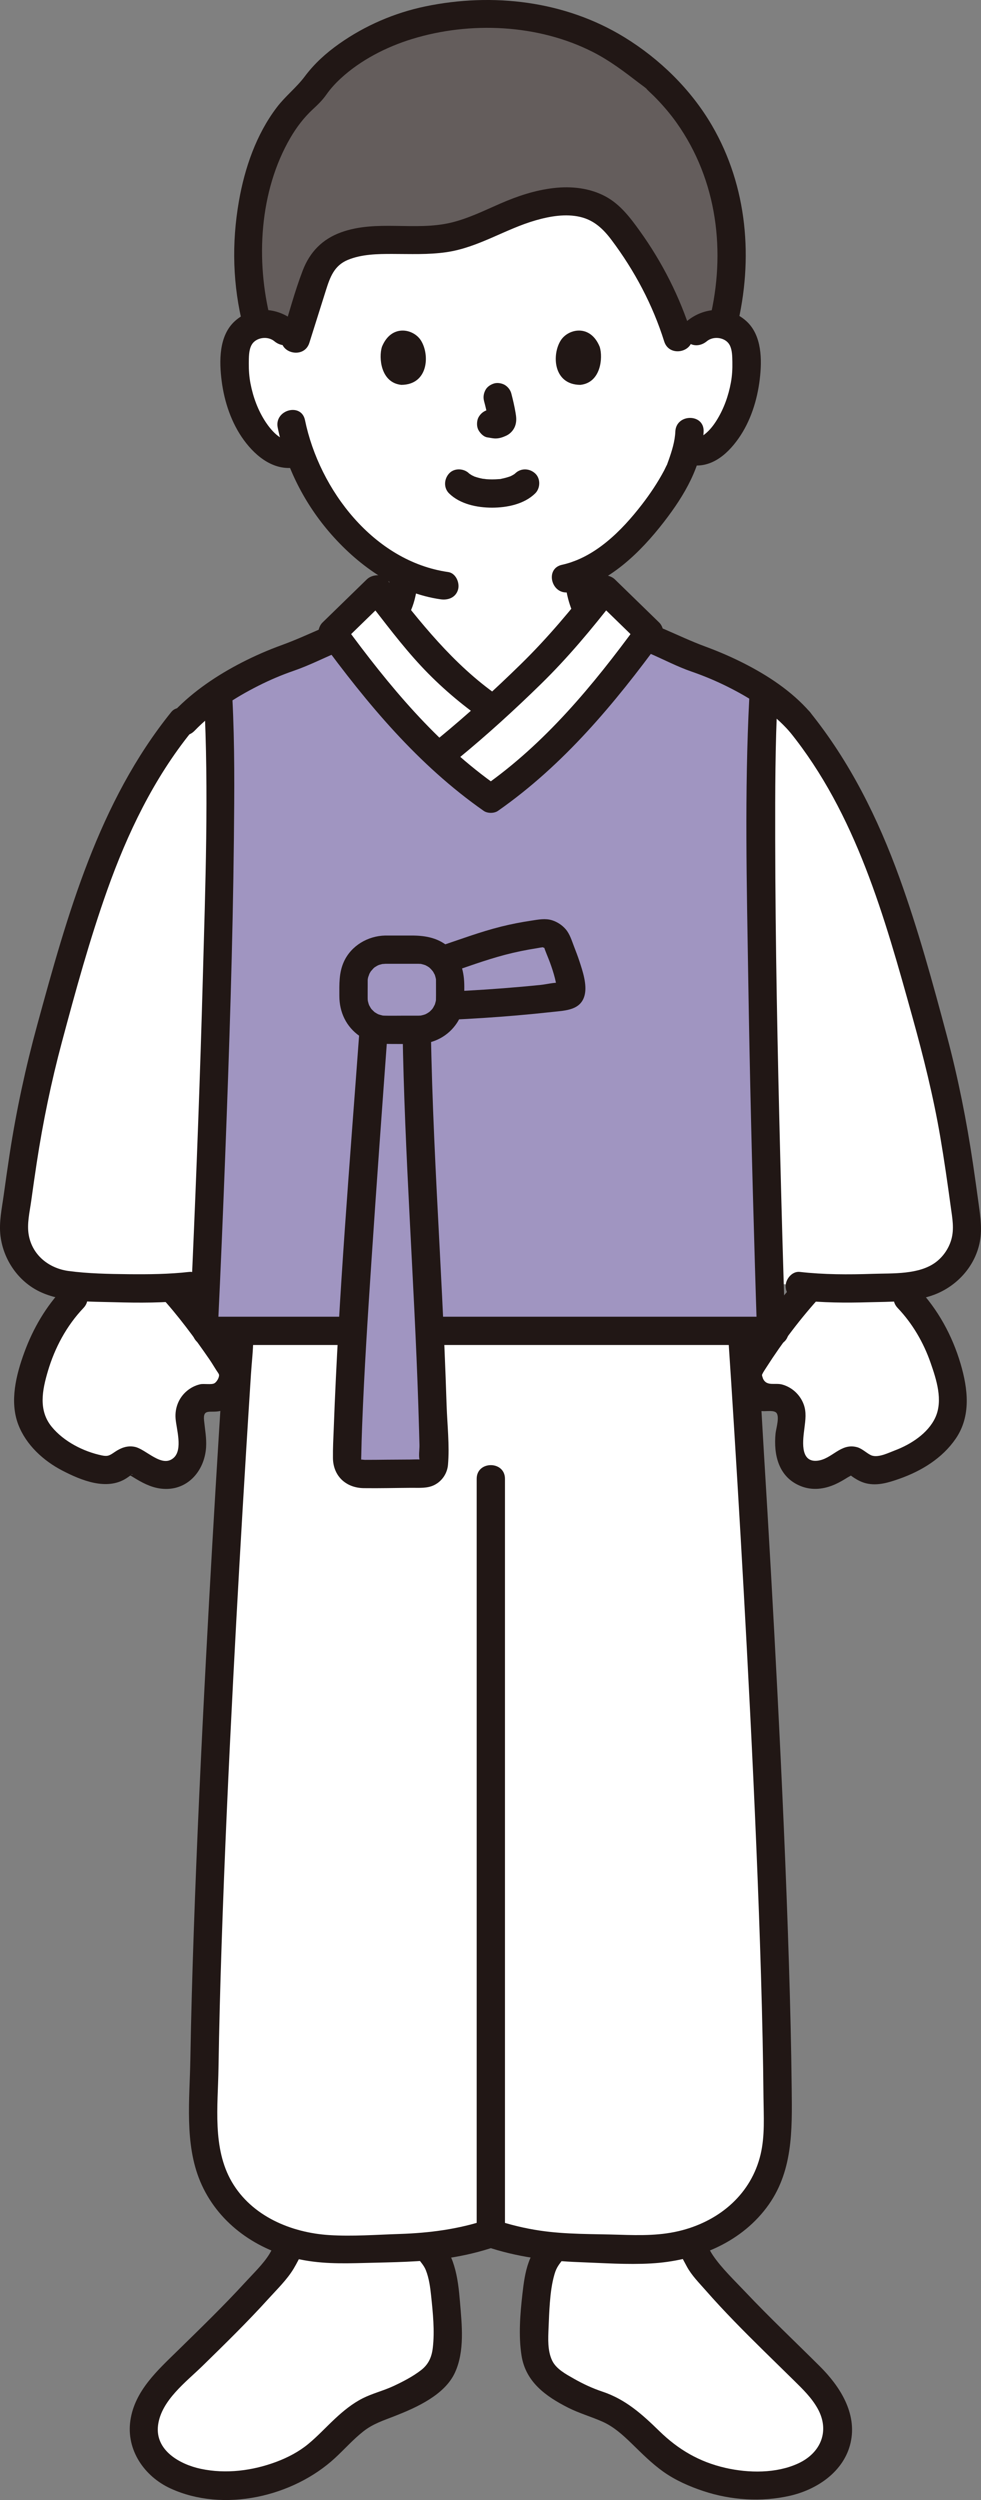 <?xml version="1.0" encoding="UTF-8"?><svg id="b" xmlns="http://www.w3.org/2000/svg" width="138.719" height="353.516" viewBox="0 0 138.719 353.516"><rect x="0" y="0" width="138.719" height="353.516" fill="#808080" stroke="none"/><defs><style>.d{fill:#fff;}.e{fill:none;}.f{fill:#a095c1;}.g{fill:#211715;}.h{fill:#645d5c;}</style></defs><g id="c"><path class="d" d="M26.829,206.255c.689-1.832.101-4.292-.023-5.903-.114-1.476,1.051-2.74,2.532-2.733.314.002.632.003.957.003,1.735-.002,3.272-2.613,2.47-4.152-1.38-2.65-5.319-7.988-6.614-9.384,0,0-1.047-1.129-2.094-2.258l-.219.026c-3.746.444-7.841.45-11.649.084-4.084,3.134-7.165,8.801-8.091,14.725-.682,4.363,1.745,7.196,5.222,9.281.55.33,1.241.645,1.942.922,1.115.44,2.254.784,2.892.939,2.828.598,3.237-1.814,4.742-1.186,1.269.529,3.777,3.099,6.58,1.322.678-.43,1.1-1.015,1.352-1.685Z"/><path class="g" d="M22.642,183.243c2.545,2.778,4.844,5.894,6.98,8.992.44.639.817,1.324,1.259,1.959.126.181.119.482.096.071.014.261-.003.38-.101.627s-.334.589-.575.718c-.414.222-1.483.015-1.992.132-.706.162-1.347.49-1.899.958-1.142.967-1.701,2.407-1.583,3.893s1.048,4.381-.275,5.556c-1.662,1.477-3.875-1.218-5.494-1.559-1.032-.217-1.953.134-2.802.708-.712.481-.969.689-1.832.51-2.611-.543-5.389-1.956-7.103-4.042-1.923-2.34-1.344-5.188-.551-7.876.978-3.312,2.65-6.432,5.037-8.94,1.775-1.864-1.049-4.697-2.828-2.828-2.484,2.609-4.3,5.728-5.536,9.102-1.158,3.16-2.108,6.931-.866,10.201,1.096,2.885,3.561,5.142,6.266,6.538,2.646,1.365,6.234,2.855,9.014,1.081.169-.108.336-.225.496-.346.058-.043.192-.1.232-.159.149-.223.212.091-.019-.033-.006-.003-.54-.006-.506-.081.003-.006.657.386.709.418,1.248.771,2.511,1.478,3.991,1.656,3.642.436,6.156-2.417,6.381-5.827.085-1.286-.159-2.552-.287-3.826-.175-1.729.889-1.024,2.244-1.317,3.07-.665,4.727-4.492,3.319-7.207-1.162-2.242-2.875-4.281-4.406-6.275-1.463-1.906-2.916-3.859-4.541-5.633-1.743-1.902-4.565.933-2.828,2.828h0Z"/><path class="d" d="M111.915,206.255c-.689-1.832-.101-4.292.023-5.903.114-1.476-1.051-2.74-2.532-2.733-.314.002-.632.003-.957.003-1.735-.002-3.272-2.613-2.47-4.152,1.38-2.65,5.319-7.988,6.614-9.384,0,0,1.047-1.129,2.094-2.258l.219.026c3.746.444,7.841.45,11.649.084,4.084,3.134,7.165,8.801,8.091,14.725.682,4.363-1.745,7.196-5.222,9.281-.55.33-1.241.645-1.942.922-1.115.44-2.254.784-2.892.939-2.828.598-3.237-1.814-4.742-1.186-1.269.529-3.777,3.099-6.58,1.322-.678-.43-1.1-1.015-1.352-1.685Z"/><path class="g" d="M113.273,180.415c-3.031,3.308-5.856,7.052-8.287,10.818-.628.973-1.225,1.973-1.221,3.175.005,1.528.735,3.045,1.867,4.057.539.482,1.178.854,1.88,1.034.605.155,1.68-.141,2.183.203.638.436.039,2.321-.027,2.987-.302,3.053.437,6.196,3.551,7.449,1.639.66,3.343.446,4.92-.268.603-.273,1.162-.606,1.722-.955.196-.122.465-.234.635-.389.125-.114.159-.034.129-.072.026.032-.505.083-.449.053-.148.078-.145-.083.134.136.154.121.322.236.486.344.523.342,1.112.631,1.722.773,1.59.37,3.168-.126,4.661-.653,3.122-1.104,6.066-2.897,7.966-5.673,2.199-3.21,1.726-7.069.683-10.604-1.173-3.972-3.204-7.699-6.066-10.705-1.779-1.868-4.604.963-2.828,2.828,2.09,2.195,3.653,4.874,4.649,7.733.83,2.382,1.802,5.343.668,7.777-1.045,2.245-3.486,3.792-5.722,4.636-.87.328-2.229,1.016-3.193.739-.591-.169-1.34-.968-2.098-1.187-2.379-.687-3.584,1.729-5.728,1.908-2.49.207-1.942-3.117-1.76-4.61.142-1.166.312-2.26-.117-3.398-.507-1.343-1.647-2.398-3.041-2.775-.996-.269-2.163.289-2.682-.796-.066-.137-.082-.294-.15-.428l.002-.285c-.089.259-.084.285.014.076.163-.346.392-.673.598-.995,2.252-3.525,4.895-7.017,7.723-10.104,1.736-1.895-1.085-4.731-2.828-2.828h0Z"/><path class="d" d="M133.254,180.261c2.438-1.687,3.858-4.643,3.437-7.781-1.757-13.095-2.665-18.123-5.513-28.373-4.124-14.843-8.166-29.83-18.08-42.027-1.359-1.583-3.122-3.043-5.092-4.343-.035.654-.054,1.009-.054,1.009-.947,18.149.36,65.769.87,82.609,2.563.297,4.272.499,4.272.499,4.421.523,12.438.405,16.723-.236,1.278-.191,2.442-.668,3.437-1.356Z"/><path class="d" d="M4.975,179.874c-2.119-1.73-3.312-4.484-2.922-7.394,1.757-13.095,2.665-18.123,5.513-28.373,4.125-14.845,8.167-29.833,18.084-42.032l.438-.145c1.32-1.388,2.94-2.713,4.728-3.927.029.483.043.743.043.743.938,17.97-.969,64.831-1.732,82.101,1.729,1.537-14.116,1.681-20.2.771-1.505-.225-2.853-.847-3.952-1.744Z"/><path class="d" d="M98.534,46.84c.89-.804,2.211-1.192,3.445-1.008s2.358.929,2.923,1.943c.399.711.528,1.522.602,2.312.27,3.116-.344,6.291-1.756,9.13-.688,1.383-1.584,2.707-2.831,3.715-.957.764-1.919,1.197-3.309.774,0,0-.182-.055-.497-.15-.305,1.2-.707,2.246-.887,2.757-1.032,2.616-7.069,12.254-14.488,14.976.06.45.14.96.25,1.591.36,2.12.96,4.52,3.78,6.08.147.046,2.39,1.108,3.527,1.639-.391.124-.758.326-1.088.592-4.543,3.664-12.504,7.725-18.634,7.818-.123.002-.246.003-.368.002-6.627-.022-14.106-4.249-18.6-7.812-.313-.248-.659-.438-1.023-.565,1.1-.504,3.46-1.624,3.619-1.672,2.81-1.56,3.41-3.96,3.78-6.08.125-.71.212-1.265.258-1.741-3.215-1.509-6.188-3.875-8.805-6.798-3.119-3.484-5.013-7.214-6.138-10.429l-.734.198c-1.572.423-2.773-.415-3.73-1.179-1.247-1.008-2.143-2.332-2.831-3.715-1.412-2.839-2.026-6.014-1.756-9.13.074-.79.203-1.601.602-2.312.565-1.014,1.689-1.759,2.923-1.943s2.554.204,3.445,1.008c0,0-6.284-24.65,29.111-24.65,36.243,0,29.211,24.65,29.211,24.65Z"/><path class="h" d="M35.606,29.609c-.274,1.727-.453,3.535-.532,5.41-.139,3.289.29,7.067,1.304,10.891.128-.032.258-.058.39-.078,1.234-.184,2.554.204,3.445,1.008l1.521,1.373c.042-.134.085-.269.085-.269l2.479-7.869c.507-1.611,1.09-3.317,2.836-4.487,1.938-1.298,4.894-1.648,7.65-1.677s5.56.19,8.238-.242c3.697-.597,6.671-2.347,9.922-3.657s7.479-2.182,10.774-.922c2.051.785,3.286,2.233,4.34,3.639,3.566,4.755,6.193,9.818,7.796,15.02l.365,1.184c1.036-.935,2.319-2.093,2.319-2.093.89-.804,2.211-1.192,3.445-1.008.087.013.173.029.259.047,1.007-4.036,1.433-7.111,1.275-10.86-.481-11.392-5.434-19.115-10.917-24.068l-4.407-3.383c-5.218-3.412-11.28-5.552-18.897-5.552-7.99,0-14.287,1.756-19.937,5.635-1.747,1.199-3.71,2.726-5.405,5.435-4.273,3.27-7.174,9.158-8.344,16.524Z"/><path class="e" d="M101.725,45.588c.444-2.666.708-5.581.558-8.991-.237-5.406-1.707-10.725-4.552-15.312-1.192-1.922-2.605-3.698-4.188-5.298-.638-.644-1.606-1.586-2.266-2.159-1.052-.914-3.391-2.491-5.511-3.655-1.545-.848-3.155-1.573-4.813-2.158-3.666-1.293-7.537-1.871-11.41-1.871-7.644,0-14.135,2.223-19.329,5.949-6.031,4.326-12.861,12.032-13.408,24.504-.131,2.981.443,7.463.697,8.994"/><path class="g" d="M95.497,61.023c-.06,1.387-.485,2.732-.943,4.034-.085.242-.181.481-.26.725-.107.333.222-.41.039-.098-.156.266-.272.563-.417.837-.9,1.696-1.995,3.331-3.158,4.837-2.831,3.667-6.596,7.478-11.292,8.507-2.513.551-1.45,4.408,1.063,3.857,5.557-1.218,10.008-5.587,13.371-9.941,2.876-3.723,5.386-7.922,5.596-12.758.112-2.574-3.889-2.568-4,0h0Z"/><path class="g" d="M39.27,60.47c1.151,5.598,3.831,10.849,7.607,15.129,3.998,4.533,9.348,8.282,15.44,9.149,1.068.152,2.148-.262,2.46-1.397.258-.938-.321-2.307-1.397-2.46-10.486-1.493-18.22-11.602-20.253-21.485-.518-2.52-4.375-1.453-3.857,1.063h0Z"/><path class="g" d="M49.56,92.821c1.417-.584,2.785-1.287,4.178-1.925.105-.048.211-.094.316-.143.249-.115-.549.229-.351.148.193-.079.39-.153.575-.251.678-.36,1.319-.865,1.871-1.394,1.003-.963,1.683-2.159,2.162-3.452.438-1.183.639-2.464.807-3.71.076-.558.096-1.033-.202-1.541-.243-.415-.718-.811-1.195-.919-.939-.214-2.31.288-2.46,1.397-.141,1.042-.31,2.099-.609,3.109-.065.221-.142.438-.219.655-.017.049-.057.111-.063.163,0,.008.184-.396.087-.208-.064.122-.116.251-.179.374-.121.233-.255.46-.402.678-.042.061-.288.399-.102.151.184-.245-.116.127-.175.191-.184.2-.382.38-.584.561-.275.247.267-.177-.047.04-.145.1-.289.2-.439.293-.369.229-.023.027.111.008-.164.024-.374.156-.523.22-.087.037-.173.076-.259.115-.664.301-1.323.614-1.983.924-.38.178-.76.357-1.141.535-.234.109-1.214.528-.237.126-.503.207-.909.431-1.195.919-.251.429-.357,1.061-.202,1.541.3.928,1.424,1.824,2.46,1.397h0Z"/><path class="g" d="M79.806,81.822c.343,2.519.859,4.948,2.544,6.942.477.565,1.06,1.032,1.661,1.458.387.274.78.491,1.221.667.05.02-.644-.284-.256-.106.67.307,1.338.62,2.005.934.643.302,1.28.624,1.934.901.96.407,2.188.32,2.736-.718.453-.857.311-2.3-.718-2.736-1.22-.517-2.403-1.128-3.606-1.683-.139-.064-.994-.422-.993-.434.005-.057.473.249.155.022-.128-.091-.268-.167-.397-.257-.063-.043-.123-.09-.186-.133-.194-.135.116.08.112.085-.006.007-.343-.303-.374-.332-.197-.189-.373-.392-.551-.598-.143-.165.113.144.113.146-.017-.051-.081-.113-.111-.158-.083-.122-.163-.247-.238-.374-.126-.214-.233-.435-.34-.658-.159-.328.133.372.016.031-.045-.132-.096-.262-.139-.394-.387-1.181-.565-2.44-.732-3.668-.062-.459-.541-.974-.919-1.195-.429-.251-1.061-.357-1.541-.202-1.144.37-1.549,1.345-1.397,2.46h0Z"/><path class="g" d="M63.506,69.773c1.561,1.528,3.979,2.015,6.084,2.013s4.524-.485,6.085-2.013c.749-.733.79-2.103,0-2.828-.805-.739-2.029-.782-2.828,0-.077.075-.376.315-.048.062.34-.262-.05.025-.147.085-.121.074-.246.143-.373.207-.083.042-.18.075-.259.122.107-.063.455-.173.14-.065-.408.14-.817.26-1.241.34-.118.022-.544.156-.035.016-.119.033-.259.029-.381.039-.303.025-.607.037-.912.037-.278,0-.557-.01-.835-.031-.092-.007-.373-.073-.46-.045.16-.051.364.056.033-.004-.427-.077-.85-.185-1.258-.333-.162-.059-.418-.231.09.046-.07-.038-.146-.066-.217-.101-.141-.069-.28-.145-.414-.227-.102-.063-.197-.141-.299-.202.573.344.27.218.105.056-.748-.733-2.092-.802-2.828,0-.726.791-.799,2.046,0,2.828h0Z"/><path class="g" d="M68.442,56.692c.244.931.479,1.877.619,2.831l-.071-.532c.017.131.024.259.011.391l.071-.532c-.009.061-.023.118-.043.176l.202-.478c-.018.041-.037.076-.062.113l.313-.405c-.029.035-.057.063-.092.091l.405-.313c-.072.046-.147.083-.224.119l.478-.202c-.123.052-.246.089-.378.11l.532-.071c-.119.014-.236.013-.355,0l.532.071c-.134-.019-.265-.051-.399-.069-.266-.083-.532-.095-.798-.036-.266.012-.514.091-.744.237-.415.243-.811.718-.919,1.195-.117.512-.091,1.087.202,1.541.26.403.695.852,1.195.919.353.048.696.136,1.055.152.577.025,1.105-.156,1.617-.394.645-.299,1.153-.91,1.324-1.603.147-.593.087-1.071-.014-1.665-.154-.912-.365-1.816-.599-2.71-.127-.483-.49-.944-.919-1.195s-1.061-.357-1.541-.202c-.484.157-.951.457-1.195.919-.253.48-.342,1.007-.202,1.541h0Z"/><path class="g" d="M54.003,49.052c-.473,1.536-.165,5.07,2.746,5.371,3.847-.023,4.051-4.296,2.756-6.305-1.06-1.645-4.178-2.329-5.502.934Z"/><path class="g" d="M84.807,49.052c.473,1.536.165,5.07-2.746,5.371-3.847-.023-4.052-4.296-2.757-6.305,1.06-1.645,4.178-2.329,5.502.934Z"/><path class="g" d="M99.948,48.254c.95-.794,2.644-.556,3.226.531.375.699.37,1.622.387,2.395.02.966-.031,1.939-.205,2.891-.35,1.913-1.008,3.76-2.046,5.409-.434.689-.968,1.375-1.608,1.884-.573.456-.883.595-1.563.414-2.49-.664-3.552,3.193-1.063,3.857,3.162.843,5.64-1.188,7.364-3.648,1.701-2.426,2.633-5.395,2.989-8.312.338-2.768.328-6.271-1.911-8.284-2.431-2.185-5.961-2.002-8.397.035-.829.693-.716,2.112,0,2.828.821.821,1.997.695,2.828,0h0Z"/><path class="g" d="M41.626,45.426c-2.435-2.036-5.968-2.218-8.397-.035-2.3,2.067-2.246,5.686-1.881,8.512.38,2.935,1.373,5.913,3.13,8.322,1.782,2.444,4.437,4.515,7.614,3.815,1.055-.233,1.672-1.458,1.397-2.46-.299-1.088-1.402-1.63-2.46-1.397-1.344.296-2.781-1.476-3.433-2.457-1.103-1.66-1.8-3.55-2.176-5.501-.181-.938-.247-1.891-.238-2.845.008-.831-.017-1.843.39-2.594.587-1.084,2.273-1.328,3.226-.531.828.692,2.017.812,2.828,0,.712-.712.832-2.132,0-2.828h0Z"/><path class="g" d="M104.208,46.239c2.338-9.6,1.5-19.856-3.536-28.501-2.964-5.087-7.382-9.41-12.404-12.486C79.889.12,69.691-1.077,60.145.905c-4.361.906-8.538,2.713-12.177,5.281-1.865,1.316-3.507,2.799-4.877,4.631-1.176,1.571-2.748,2.78-3.95,4.364-2.907,3.831-4.538,8.564-5.357,13.264-1.043,5.981-.883,11.902.613,17.794.633,2.493,4.492,1.437,3.857-1.063-2.113-8.323-1.593-18.142,2.814-25.699.869-1.49,1.901-2.848,3.167-4.023.744-.691,1.342-1.262,1.933-2.102.581-.826,1.27-1.575,2.011-2.259,2.804-2.591,6.446-4.456,10.074-5.573,8.237-2.535,17.864-2.099,25.589,1.837,2.41,1.228,4.44,2.784,6.572,4.421.344.264.713.513,1.04.798.31.27-.249-.227.052.086.308.32.649.613.963.928,1.17,1.175,2.26,2.432,3.218,3.786,5.745,8.119,6.986,18.269,4.665,27.799-.609,2.5,3.247,3.567,3.857,1.063h0Z"/><path class="g" d="M43.746,48.476c.778-2.469,1.554-4.937,2.333-7.406.587-1.86,1.168-3.515,3.105-4.318,1.957-.811,4.204-.846,6.288-.843,2.554.003,5.095.12,7.632-.245,4.533-.653,8.321-3.271,12.66-4.513,2-.573,4.229-.96,6.289-.475,1.94.457,3.247,1.696,4.414,3.251,3.256,4.335,5.832,9.178,7.454,14.355.767,2.448,4.63,1.403,3.857-1.063-1.633-5.21-4.124-10.122-7.306-14.556-1.347-1.876-2.769-3.766-4.846-4.883-2.231-1.2-4.827-1.476-7.315-1.19-2.654.305-5.1,1.125-7.54,2.184-2.295.997-4.535,2.119-6.983,2.706-5.1,1.223-10.543-.447-15.564,1.376-2.651.962-4.411,2.776-5.415,5.393-1.144,2.981-1.962,6.121-2.921,9.166-.775,2.461,3.085,3.514,3.857,1.063h0Z"/><path class="f" d="M102.281,188.19c-29.754,0-57.764,0-70.139,0,0-.532-2.172,0-2.172,0,0,0,2.048-67.224.888-89.444,0,0-.014-.267-.043-.743,3.44-2.336,7.501-4.258,11.232-5.423,1.737-.807,3.564-1.615,5.481-2.441,1.517,2.052,2.905,3.806,4.351,5.662,4.961,6.364,10.504,12.256,17.523,17.132,7.02-4.876,12.562-10.769,17.523-17.132,1.473-1.889,2.889-3.674,4.436-5.77,2.201.917,4.258,1.833,6.195,2.749,3.461,1.129,7.23,2.831,10.448,4.956-.035.643-.054,1.009-.054,1.009-1.16,22.22,1.06,89.994,1.06,89.994,0,0-2.342-1.083-2.343-.55-1.465,0-2.928,0-4.387,0Z"/><path class="d" d="M71.011,188.19h-35.516c-.04.588-.062.915-.062.915,0,0-5.001,73.805-5.001,111.643,0,11.705,9.5,17.986,21.185,17.308,4.872-.283,11.888.325,19.391-2.258,7.503,2.583,14.519,1.975,19.391,2.258,11.685.678,21.185-5.604,21.185-17.308,0-37.838-5.001-111.643-5.001-111.643,0,0-.022-.326-.06-.915h-35.512Z"/><path class="d" d="M22.654,348.552c-1.262-1.162-2.168-2.724-2.311-4.422-.247-2.929,1.53-5.703,3.614-7.777,5.345-5.32,11.012-10.543,15.733-16.366l1.415-2.63s.051-.095.138-.263c4.493.479,13.389.536,18.761.108.434.601.698.96.698.96l.677.922c1.449,1.546,1.721,6.843,1.774,8.245.109,2.88.581,6.685-1.704,8.815-1.642,1.53-5.161,3.318-7.307,3.975-3.507,1.072-5.316,3.331-7.876,5.755-1.034.979-2.112,1.898-3.338,2.605-4.086,2.355-8.944,3.409-13.631,2.797-2.05-.267-4.102-.85-5.793-2.039-.297-.209-.581-.438-.85-.685Z"/><path class="d" d="M94.349,347.442c-.628-.486-1.223-1.017-1.805-1.568-2.56-2.425-4.37-4.684-7.876-5.755-2.147-.656-5.666-2.444-7.307-3.975-2.285-2.13-1.812-5.934-1.704-8.815.053-1.401.325-6.698,1.774-8.245l.677-.922s.285-.388.748-1.03c5.217.566,13.834.42,18.652-.152.125.242.197.376.197.376l1.415,2.63c4.722,5.823,10.388,11.045,15.733,16.366,2.083,2.073,3.861,4.848,3.614,7.777-.174,2.06-1.469,3.918-3.161,5.107s-3.743,1.772-5.793,2.039c-4.687.611-9.546-.442-13.631-2.797-.536-.309-1.045-.659-1.533-1.037Z"/><path class="g" d="M58.975,319.172c.557.759.98,1.183,1.248,1.861.443,1.122.614,2.396.739,3.589.252,2.393.522,5.007.235,7.395-.157,1.307-.611,2.327-1.665,3.14-1.184.912-2.566,1.624-3.916,2.253-1.415.659-2.94,1.019-4.336,1.725-1.459.738-2.75,1.798-3.939,2.909-1.259,1.177-2.428,2.454-3.759,3.552-1.316,1.087-2.888,1.909-4.482,2.508-3.379,1.269-7.146,1.756-10.703,1-2.97-.631-6.498-2.61-6.047-6.162.447-3.52,3.975-6.127,6.322-8.425,3.154-3.088,6.315-6.174,9.278-9.447,1.209-1.335,2.641-2.718,3.571-4.267.473-.788.875-1.626,1.31-2.436,1.219-2.267-2.233-4.289-3.454-2.019-.423.786-.81,1.605-1.273,2.367-.841,1.385-2.295,2.78-3.449,4.039-3.037,3.312-6.266,6.44-9.475,9.584-2.885,2.827-6.137,5.725-6.746,9.947-.599,4.149,1.965,7.886,5.67,9.591,7.51,3.456,17.331,1.176,23.264-4.296,1.353-1.248,2.584-2.652,4.036-3.791,1.364-1.071,2.859-1.536,4.442-2.158,3.046-1.197,7.024-2.969,8.479-6.117,1.413-3.055.986-6.778.716-10.045-.141-1.704-.327-3.464-.833-5.104-.219-.711-.496-1.435-.913-2.054-.114-.17-.248-.328-.374-.49.341.439.051.073-.016-.019-.16-.216-.318-.433-.477-.649-.639-.869-1.735-1.303-2.736-.718-.858.502-1.361,1.861-.718,2.736h0Z"/><path class="g" d="M76.381,317.153l-.339.461c-.113.153-.466.608-.155.207-.496.638-.831,1.261-1.112,2.025-.525,1.431-.724,2.974-.896,4.481-.325,2.846-.575,5.911-.135,8.745.58,3.733,3.409,5.772,6.58,7.379,1.571.796,3.242,1.264,4.84,1.971,1.608.711,2.902,1.885,4.147,3.096,1.441,1.401,2.849,2.832,4.494,3.999,1.698,1.205,3.679,2.076,5.648,2.731,3.898,1.296,8.21,1.579,12.224.671,3.857-.872,7.672-3.428,8.6-7.494.953-4.174-1.511-7.993-4.339-10.81-3.511-3.498-7.117-6.901-10.522-10.504-1.537-1.626-3.399-3.405-4.601-5.188-.536-.796-.929-1.728-1.384-2.574-1.22-2.268-4.674-.25-3.454,2.019l1.148,2.134c.671,1.247,1.728,2.302,2.657,3.362,2.601,2.968,5.384,5.769,8.195,8.537,1.434,1.412,2.878,2.816,4.311,4.229,1.239,1.222,2.47,2.411,3.327,3.945,1.76,3.152.469,6.279-2.742,7.764-3.108,1.437-7.014,1.38-10.289.631-3.689-.843-6.655-2.576-9.346-5.202-2.428-2.37-4.762-4.481-8.04-5.576-1.409-.471-2.744-1.091-4.035-1.826-1.112-.634-2.505-1.361-3.083-2.568-.67-1.399-.57-3.106-.51-4.613.047-1.194.092-2.391.186-3.583.108-1.359.274-2.725.659-4.037.314-1.072.713-1.431,1.418-2.391.64-.871.146-2.231-.718-2.736-1.015-.594-2.095-.156-2.736.718h0Z"/><path class="g" d="M68.874,317.727c4.207,1.413,8.612,1.989,13.034,2.152,3.35.124,6.806.372,10.153.183,6.244-.352,12.429-2.754,16.295-7.844,3.803-5.005,3.659-10.959,3.594-16.931-.063-5.846-.206-11.691-.388-17.535-.4-12.905-.985-25.804-1.645-38.699-.569-11.13-1.201-22.256-1.882-33.379-.333-5.443-.584-10.903-1.04-16.338-.007-.077-.01-.155-.016-.233-.173-2.555-4.174-2.574-4,0,.288,4.245.555,8.492.82,12.739.642,10.311,1.241,20.625,1.79,30.942.669,12.557,1.27,25.119,1.726,37.686.217,5.974.401,11.95.524,17.927.056,2.708.098,5.416.122,8.125s.219,5.485-.412,8.134c-1.317,5.528-5.667,9.262-11.046,10.699-2.979.796-5.917.744-8.97.646-3.737-.119-7.489-.031-11.198-.585-2.177-.325-4.313-.846-6.4-1.547-2.446-.822-3.495,3.04-1.063,3.857h0Z"/><path class="g" d="M68.874,313.87c-4.017,1.349-8.144,1.886-12.365,2.023-3.278.106-6.653.365-9.927.16-5.423-.339-10.984-2.675-13.807-7.536-2.767-4.766-1.958-10.751-1.878-16.039.088-5.818.246-11.634.439-17.45.417-12.591.997-25.177,1.649-37.758.557-10.763,1.172-21.523,1.832-32.279.218-3.558.442-7.115.671-10.672.107-1.657.308-3.336.328-4.996,0-.072.01-.145.015-.217.174-2.57-3.827-2.559-4,0-.302,4.454-.582,8.91-.859,13.366-.663,10.685-1.281,21.373-1.844,32.064-.68,12.899-1.287,25.802-1.732,38.711-.206,5.978-.377,11.957-.478,17.937-.096,5.66-.845,11.917,1.385,17.257,2.389,5.719,7.608,9.516,13.553,10.927,3.247.771,6.444.715,9.749.625,3.923-.106,7.818-.119,11.712-.686,2.253-.328,4.462-.854,6.62-1.579,2.428-.815,1.386-4.68-1.063-3.857h0Z"/><path class="g" d="M67.405,209.108v106.117c0,2.574,4,2.578,4,0v-106.117c0-2.574-4-2.578-4,0h0Z"/><path class="e" d="M105.651,121.414c.497,21.887.247,53.22.247,65.154,0,1.415-.818,2.698-2.17,3.25-.331.135-2.647.479-3.507.479-9.628,0-54.85-.214-64.044-.214-1.997,0-3.253-1.754-3.253-3.515,0-10.099-.261-43.184.197-63.715"/><path class="g" d="M91.888,92.407c1.955.842,3.866,1.855,5.876,2.55,1.745.603,3.445,1.313,5.097,2.137,3.267,1.629,6.404,3.631,8.822,6.4,1.697,1.942,4.516-.896,2.828-2.828-2.548-2.918-5.901-5.132-9.333-6.876-1.767-.898-3.596-1.685-5.455-2.37-1.981-.73-3.877-1.631-5.817-2.467-.991-.427-2.145-.294-2.736.718-.493.844-.28,2.307.718,2.736h0Z"/><path class="g" d="M27.502,103.345c2.576-2.672,5.731-4.706,9.031-6.372,1.612-.813,3.268-1.523,4.975-2.112,2.051-.707,4-1.677,5.989-2.544.99-.432,1.217-1.882.718-2.736-.598-1.022-1.742-1.151-2.736-.718-1.881.82-3.725,1.66-5.652,2.36s-3.804,1.519-5.621,2.453c-3.471,1.785-6.814,4.021-9.532,6.84-1.787,1.854,1.037,4.686,2.828,2.828h0Z"/><path class="g" d="M28.859,98.746c.679,13.204.177,26.506-.183,39.712-.369,13.5-.878,26.997-1.465,40.489-.122,2.805-.246,5.609-.381,8.413-.124,2.573,3.877,2.567,4,0,.381-7.944.708-15.892,1.012-23.84.574-14.977,1.074-29.962,1.233-44.949.07-6.605.124-13.227-.215-19.826-.132-2.561-4.133-2.577-4,0h0Z"/><path class="g" d="M105.952,98.746c-.681,13.208-.353,26.496-.145,39.712.212,13.498.545,26.995.944,40.489.083,2.805.168,5.609.261,8.413.086,2.567,4.086,2.579,4,0-.265-7.945-.484-15.892-.683-23.84-.376-14.98-.689-29.964-.711-44.949-.01-6.607-.006-13.226.335-19.826.133-2.573-3.868-2.566-4,0h0Z"/><path class="g" d="M109.602,186.191H29.142c-2.574,0-2.578,4,0,4h80.46c2.574,0,2.578-4,0-4h0Z"/><path class="d" d="M72.715,110.476c-1.067.844-2.17,1.664-3.312,2.457-7.02-4.876-12.562-10.769-17.523-17.132-1.609-2.064-3.145-4.002-4.864-6.358l6.264-6.101c1.186,1.521,2.371,3.042,3.557,4.563,3.657,4.69,7.392,8.6,12.566,12.194l.341.237c4.747-4.313,9.751-9.257,12.225-12.431,1.186-1.521,2.371-3.042,3.557-4.563l6.268,6.101c-1.719,2.356-3.259,4.295-4.868,6.358-4.154,5.329-8.716,10.327-14.212,14.675Z"/><path class="g" d="M64.835,107.238c4.046-3.319,7.923-6.857,11.663-10.517,3.831-3.749,7.151-7.743,10.444-11.966h-2.828c2.089,2.034,4.179,4.068,6.268,6.101l-.313-2.424c-6.215,8.484-12.994,16.7-21.674,22.773h2.019c-8.681-6.074-15.455-14.288-21.67-22.773l-.313,2.424c2.088-2.034,4.176-4.068,6.264-6.101h-2.828c2.5,3.206,4.929,6.485,7.706,9.46,2.662,2.851,5.629,5.373,8.822,7.61,2.113,1.48,4.114-1.986,2.019-3.454-6.358-4.455-10.992-10.382-15.718-16.444-.671-.861-2.13-.68-2.828,0-2.088,2.034-4.176,4.068-6.264,6.101-.58.565-.824,1.725-.313,2.424,6.646,9.073,13.825,17.714,23.105,24.208.538.377,1.48.377,2.019,0,9.28-6.493,16.463-15.136,23.109-24.208.511-.698.275-1.852-.313-2.424-2.089-2.034-4.179-4.068-6.268-6.101-.703-.685-2.155-.864-2.828,0-3.292,4.223-6.614,8.216-10.444,11.966-3.739,3.66-7.617,7.197-11.663,10.517-1.991,1.634.853,4.449,2.828,2.828h0Z"/><path class="g" d="M111.68,103.49c9.367,11.61,13.421,26.211,17.341,40.324,1.556,5.603,2.961,11.228,3.941,16.963.562,3.289,1.032,6.594,1.484,9.899.213,1.558.516,3.089.068,4.631-.359,1.232-1.128,2.367-2.153,3.148-2.381,1.814-6.138,1.576-8.972,1.672-3.424.116-6.888.114-10.296-.273-1.075-.122-2,1.007-2,2,0,1.183.922,1.878,2,2,3.223.366,6.495.382,9.734.291,2.997-.084,6.51.005,9.342-1.091,3.113-1.204,5.585-3.872,6.323-7.165.427-1.906.162-3.685-.097-5.592-.256-1.884-.518-3.768-.797-5.649-.908-6.132-2.106-12.183-3.703-18.175-1.998-7.495-4.054-15.019-6.691-22.318-3.053-8.449-7.036-16.477-12.697-23.493-.679-.841-2.122-.707-2.828,0-.831.831-.681,1.985,0,2.828h0Z"/><path class="g" d="M24.236,100.661c-10.299,12.764-14.708,28.672-18.957,44.214-1.648,6.029-2.962,12.105-3.911,18.284-.296,1.927-.57,3.856-.836,5.787s-.706,3.901-.461,5.854c.418,3.329,2.504,6.395,5.561,7.853,3.145,1.499,7.096,1.392,10.512,1.486,3.528.097,7.104.113,10.616-.285,1.073-.122,2-.832,2-2,0-.987-.92-2.123-2-2-2.849.324-5.736.351-8.6.323-2.79-.028-5.788-.09-8.464-.453-2.772-.376-5.108-2.221-5.626-5.06-.291-1.596.13-3.291.349-4.874.248-1.796.504-3.592.778-5.384.878-5.751,2.051-11.423,3.554-17.043,1.934-7.232,3.919-14.487,6.429-21.543,2.835-7.968,6.548-15.715,11.884-22.329.678-.84.821-2.007,0-2.828-.701-.701-2.147-.845-2.828,0h0Z"/><path class="f" d="M52.837,145.626v-.327c-1.665-.657-2.847-2.272-2.847-4.17v-2.352c0-2.48,2.011-4.491,4.491-4.491h4.683c1.339,0,2.527.597,3.351,1.526l-.003-.021c5.43-1.79,8.18-3.03,14.2-3.83.6-.08,1.11.18,1.55.51.33.25.479.61.61.95.95,2.44,1.67,4.18,1.89,6.5.04.48-.3.91-.771.96-6.04.71-11.39,1.1-16.47,1.33l-.003-.021c-.478,1.965-2.237,3.429-4.349,3.429h-.243c.312,20.245,1.893,36.055,2.448,61.191.02.863-.691,1.56-1.555,1.564-2.352.013-6.263.042-8.688.059-1.142.008-2.068-.915-2.054-2.057.13-10.841,2.093-37.928,3.761-60.752Z"/><path class="g" d="M63.521,144.211c3.179-.146,6.356-.348,9.526-.621,1.719-.148,3.437-.317,5.152-.505,1.796-.197,3.964-.242,4.48-2.398.352-1.469-.29-3.385-.752-4.784-.228-.692-.489-1.372-.752-2.051-.326-.841-.587-1.754-1.18-2.45-.493-.579-1.187-1.036-1.917-1.268-.965-.306-1.934-.105-2.909.042-1.45.218-2.89.495-4.312.851-3.016.754-5.929,1.861-8.877,2.837-2.432.805-1.39,4.669,1.063,3.857,2.781-.92,5.531-1.959,8.366-2.705,1.482-.39,2.985-.695,4.5-.932.351-.055.741-.161,1.095-.134-.461-.035-.025.111-.035.073.12.428.566,1.44.802,2.089.271.743.52,1.494.709,2.263.094.382.18.77.236,1.16.023.128.038.258.046.388,1.096-.807,1.266-1.126.508-.956-.879-.079-1.941.215-2.823.305-.909.093-1.819.18-2.73.261-3.393.303-6.793.524-10.195.68-2.563.118-2.578,4.118,0,4h0Z"/><path class="g" d="M54.481,136.286h4.23c.136,0,.272-.002.408,0,.015,0,.03,0,.045,0,.127.002.252.007.378.016-.203-.014-.155-.034.018.009.207.051.41.104.611.176.218.078-.034-.012-.064-.028.106.054.212.108.315.168.077.045.149.096.225.142.26.156-.208-.193.019.008.156.138.297.284.442.433.259.264.066.086.016.012.049.074.101.146.145.223.057.1.29.575.156.242.079.196.138.401.186.607.021.089.04.179.055.27-.035-.21-.012-.147-.014.025-.007.942.016,1.884-.006,2.826-.006.235.013-.029.019-.069-.015.091-.034.18-.055.27-.048.205-.107.41-.186.606.139-.346-.098.14-.155.241-.044.077-.096.15-.145.223.156-.232.032-.035-.076.077-.144.149-.288.295-.449.425.259-.208-.073.032-.176.092s-.208.114-.314.168c.03-.015.283-.106.064-.028-.229.083-.462.144-.701.192-.231.047.038-.006.073-.008-.126.009-.251.013-.377.016-.015,0-.03,0-.045,0-.151.002-.301,0-.452,0h-1.644c-.879,0-1.762.023-2.641-.002-.095-.003-.188-.008-.283-.014.354.021.068.013-.018-.009-.207-.052-.408-.106-.611-.175-.218-.075.034.012.064.028-.079-.04-.161-.078-.237-.124-.101-.061-.202-.125-.303-.186-.254-.153.203.188-.019-.008-.155-.138-.297-.285-.442-.432-.018-.019-.193-.247-.065-.073.141.191-.069-.115-.096-.162-.041-.072-.259-.479-.185-.316.099.219-.044-.127-.06-.181-.034-.117-.069-.232-.096-.351-.013-.056-.07-.433-.042-.189.025.223,0-.163-.001-.201-.002-.071-.002-.142-.002-.213-.002-.285,0-.57,0-.855,0-.522.009-1.046.004-1.568,0-.077.047-.391-.014-.025.02-.121.046-.241.075-.359.032-.126.275-.7.106-.368.108-.213.226-.416.359-.614-.203.301.179-.188.261-.267.064-.061.131-.119.197-.178.221-.196-.236.145.019-.008.101-.061.202-.125.303-.186.032-.019.36-.185.162-.095-.219.099.127-.044.181-.06.117-.034.232-.069.351-.096.089-.021.179-.04.27-.055-.423.07.166.011.215.01,1.08-.022,2-.903,2-2,0-1.067-.915-2.023-2-2-2.452.051-4.81,1.423-5.847,3.692-.719,1.574-.647,3.195-.644,4.878.005,2.277.964,4.312,2.844,5.634,1.383.972,2.962,1.13,4.592,1.13,1.221,0,2.443.016,3.664,0,2.246-.029,4.3-1.099,5.539-2.988,1.037-1.58,1.028-3.335,1.028-5.139,0-2.014-.459-3.918-1.965-5.367-1.538-1.479-3.429-1.84-5.472-1.84h-3.739c-1.081,0-2,.919-2,2s.915,2,2,2Z"/><path class="g" d="M56.925,145.586c.279,17.722,1.65,35.404,2.227,53.116.041,1.245.078,2.49.113,3.736.018.64.035,1.28.051,1.92.015.589-.163,1.664.053,2.205l.006.248c.011-.214.108-.338.292-.373l.153-.063c-.153,0-.307.002-.46.003-.449-.029-.917.006-1.367.008-1.092.007-2.184.015-3.276.022-1.037.007-2.075.029-3.112.023-.241-.001-.622-.104-.51.03-.042-.05-.012-.509-.008-.699.023-1.358.067-2.715.118-4.071.295-7.819.807-15.631,1.324-23.438.721-10.879,1.515-21.753,2.309-32.627.188-2.568-3.813-2.556-4,0-1.37,18.756-2.951,37.534-3.644,56.331-.052,1.403-.133,2.815-.114,4.219.033,2.557,1.85,4.221,4.362,4.256,2.242.031,4.49-.033,6.732-.047,1.092-.007,2.263.107,3.265-.408,1.089-.559,1.804-1.636,1.91-2.851.238-2.749-.106-5.664-.196-8.423-.086-2.651-.186-5.301-.297-7.951-.203-4.83-.446-9.658-.698-14.485-.533-10.222-1.071-20.444-1.232-30.68-.041-2.571-4.041-2.579-4,0h0Z"/></g></svg>